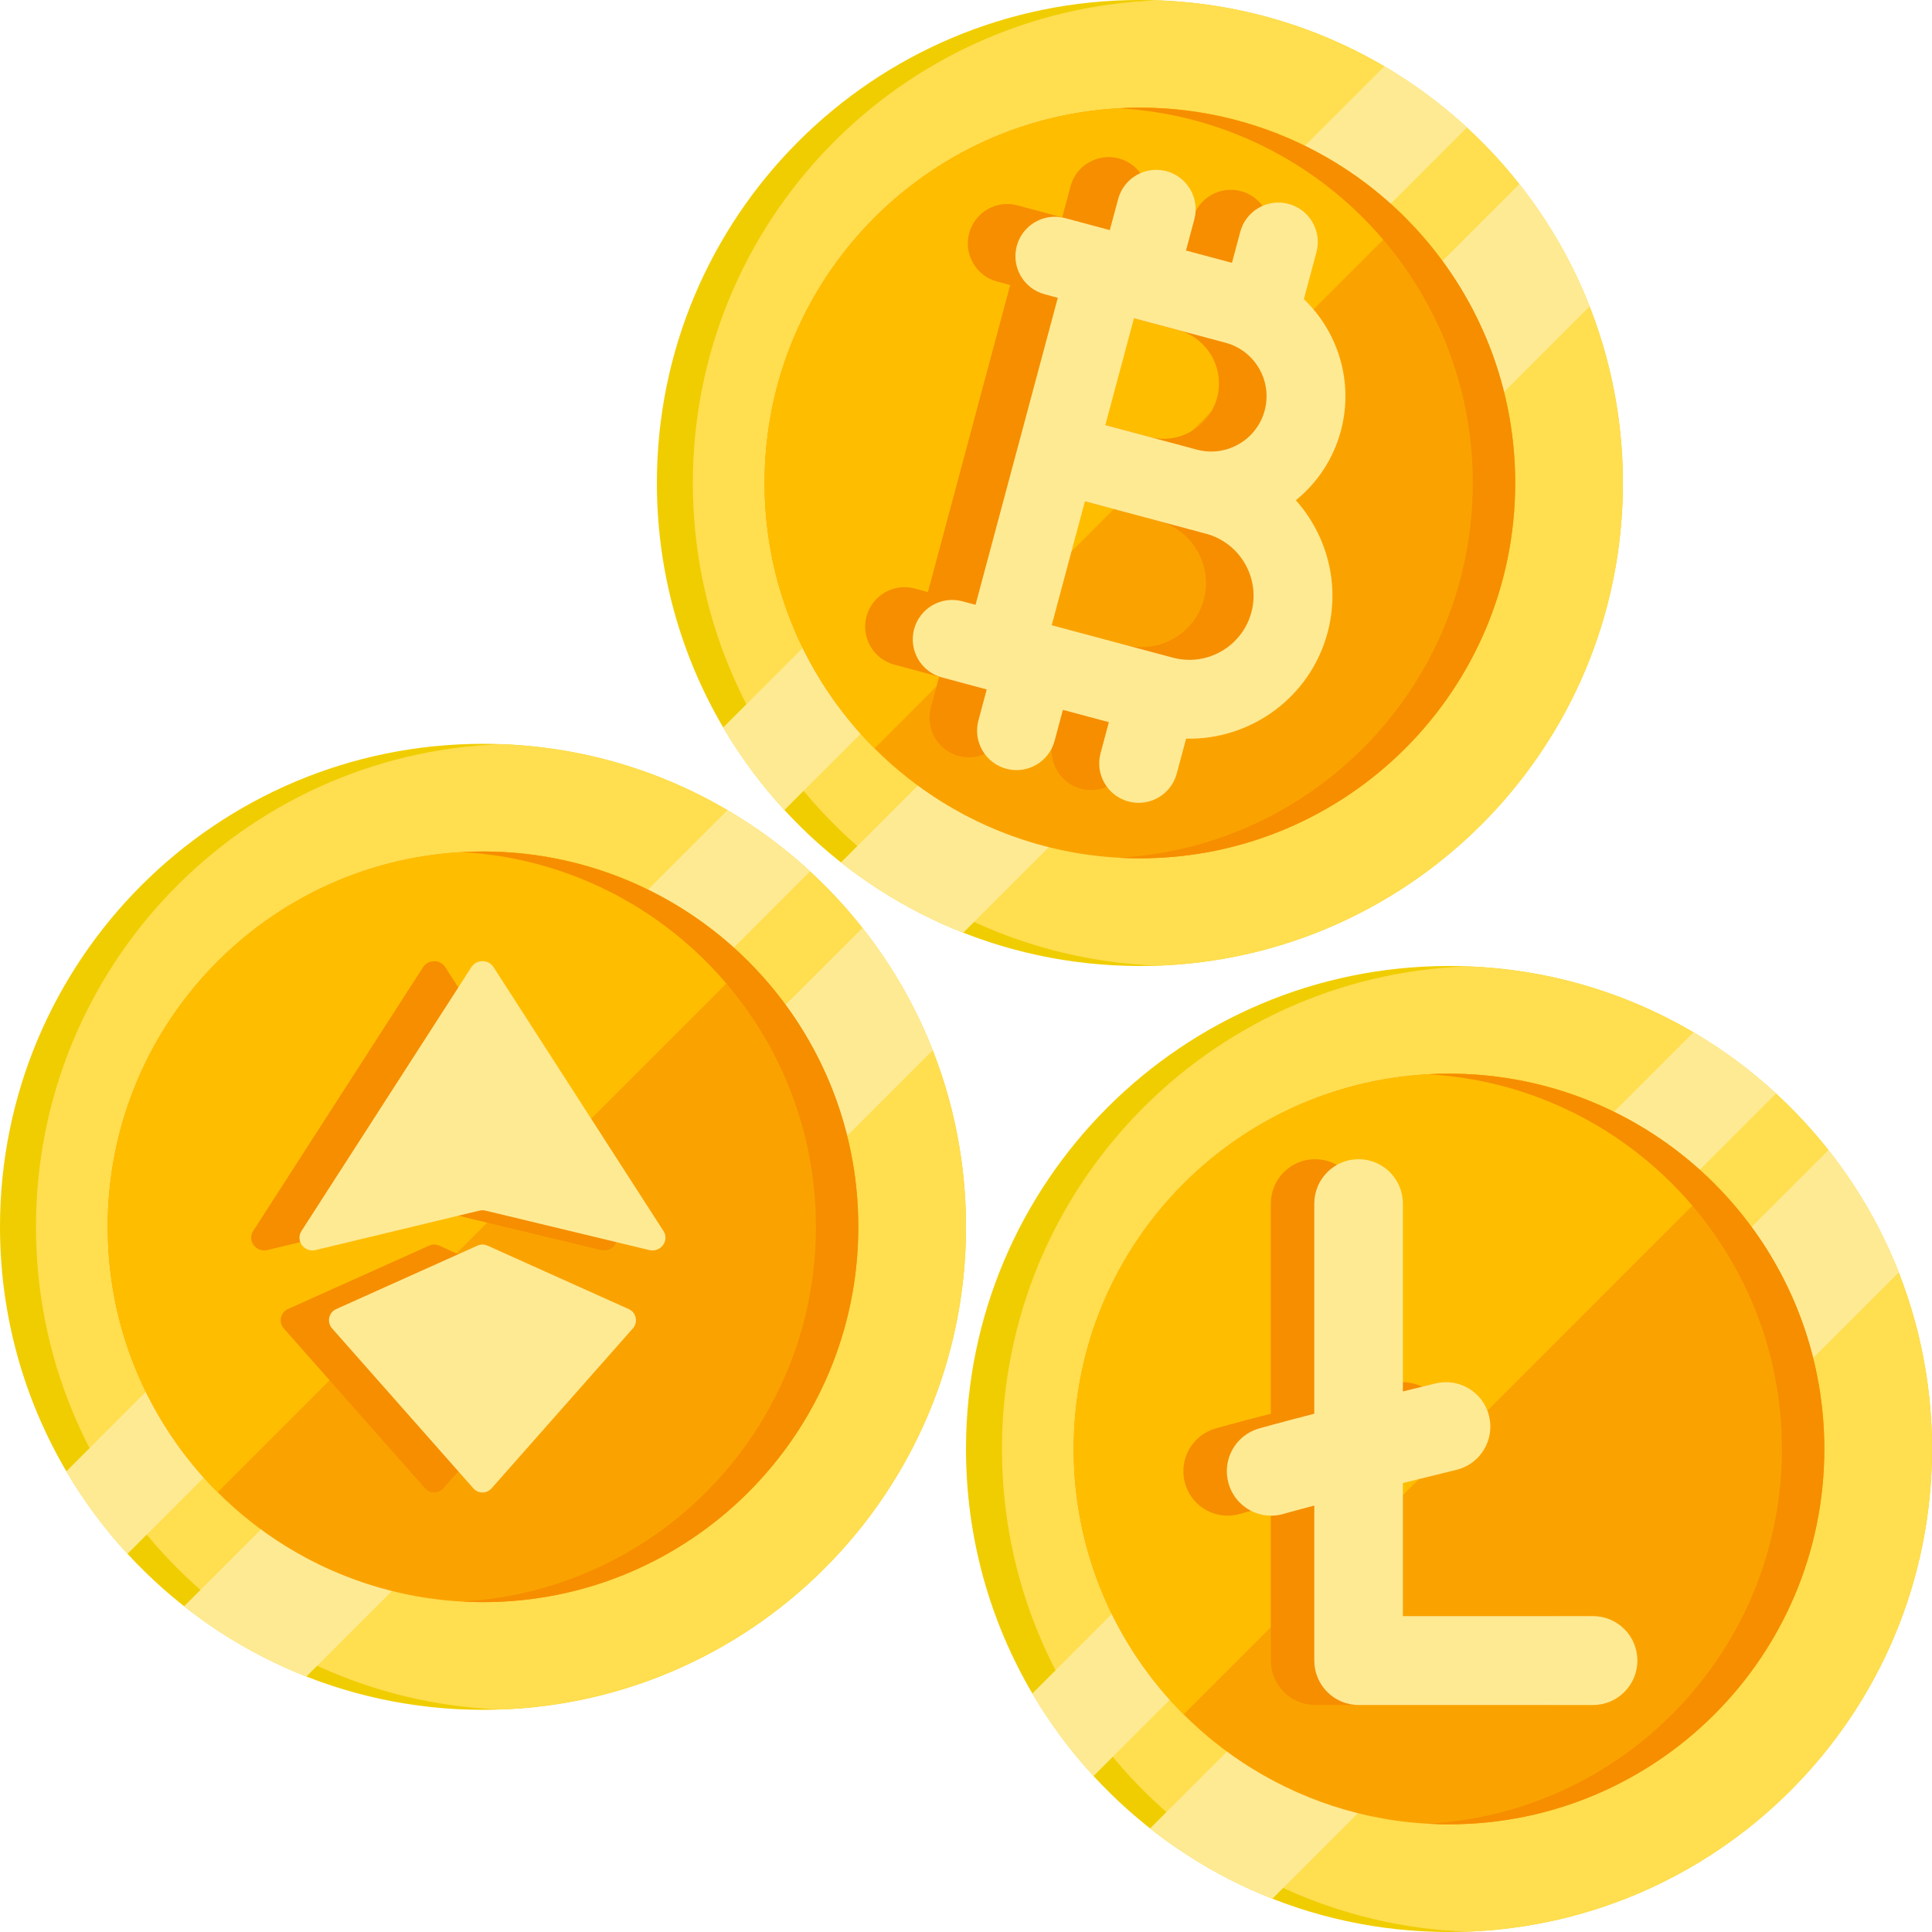 <?xml version="1.0" encoding="UTF-8"?> <svg xmlns="http://www.w3.org/2000/svg" width="200" height="200" viewBox="0 0 200 200" fill="none"><path d="M168 50C168 77.614 145.614 100 118 100C103.443 100 90.339 93.78 81.202 83.851C78.802 81.245 76.678 78.382 74.869 75.31C70.504 67.886 68 59.235 68 50C68 22.386 90.386 0 118 0C127.237 0 135.888 2.504 143.31 6.871C146.382 8.678 149.243 10.802 151.849 13.204C161.778 22.337 168 35.443 168 50Z" fill="#F0CD00"></path><path d="M168 50.001C168 76.992 146.614 98.988 119.861 99.966C93.108 98.988 71.723 76.992 71.723 50.001C71.723 23.009 93.108 1.013 119.861 0.035C146.614 1.013 168 23.009 168 50.001Z" fill="#FFDE50"></path><path d="M151.849 13.204L81.202 83.851C78.802 81.245 76.677 78.381 74.869 75.31L143.31 6.871C146.381 8.677 149.243 10.802 151.849 13.204Z" fill="#FFEA94"></path><path d="M164.551 31.72L99.719 96.552C95.129 94.748 90.87 92.285 87.06 89.279L157.28 19.059C160.286 22.869 162.749 27.128 164.551 31.72Z" fill="#FFEA94"></path><path d="M156.853 49.999C156.853 71.457 139.457 88.853 118 88.853C110.526 88.853 103.546 86.742 97.622 83.085C95.04 81.493 92.661 79.606 90.526 77.471C88.957 75.904 87.52 74.2 86.236 72.381C84.469 69.877 82.989 67.155 81.849 64.263C80.159 59.987 79.208 55.338 79.151 50.477C79.147 50.318 79.147 50.159 79.147 49.999C79.147 28.542 96.54 11.146 118 11.146C118.159 11.146 118.32 11.146 118.479 11.151C123.34 11.208 127.987 12.161 132.263 13.848C135.155 14.991 137.877 16.469 140.381 18.236C142.2 19.522 143.902 20.957 145.471 22.526C147.606 24.659 149.493 27.04 151.085 29.622C154.742 35.547 156.853 42.526 156.853 49.999Z" fill="#FAA300"></path><path d="M145.471 22.526L90.526 77.471C88.957 75.904 87.52 74.2 86.236 72.381C84.469 69.877 82.989 67.155 81.849 64.263C80.159 59.987 79.208 55.338 79.151 50.477C79.147 50.318 79.147 50.159 79.147 49.999C79.147 28.542 96.54 11.146 118 11.146C118.159 11.146 118.32 11.146 118.479 11.151C123.34 11.208 127.987 12.161 132.263 13.848C135.155 14.991 137.877 16.469 140.381 18.236C142.2 19.522 143.902 20.957 145.471 22.526Z" fill="#FFBD00"></path><path d="M156.852 49.999C156.852 71.457 139.456 88.853 117.999 88.853C117.262 88.853 116.531 88.832 115.805 88.791C136.241 87.655 152.462 70.72 152.462 49.999C152.462 29.279 136.241 12.344 115.805 11.208C116.531 11.167 117.262 11.146 117.999 11.146C139.456 11.146 156.852 28.542 156.852 49.999Z" fill="#F68E00"></path><path d="M132.499 64.177C133.84 59.172 132.435 54.069 129.215 50.467C131.412 48.685 133.089 46.224 133.875 43.289C135.234 38.221 133.593 33.044 130.046 29.648L131.349 24.788C131.932 22.61 130.64 20.372 128.462 19.789C126.285 19.205 124.047 20.498 123.463 22.675L122.603 25.887L117.844 24.613L118.705 21.4C119.289 19.223 117.996 16.985 115.819 16.401C113.642 15.818 111.403 17.11 110.82 19.287L109.959 22.5L105.326 21.258C103.149 20.675 100.911 21.967 100.327 24.144C99.744 26.322 101.036 28.56 103.213 29.143L104.574 29.508L100.552 44.516L96.058 61.288L94.698 60.923C92.52 60.34 90.282 61.632 89.699 63.81C89.115 65.987 90.408 68.225 92.585 68.809L97.218 70.05L96.358 73.263C95.774 75.44 97.066 77.678 99.244 78.261C101.421 78.845 103.659 77.553 104.243 75.375L105.103 72.163L109.862 73.438L109.001 76.65C108.418 78.828 109.71 81.066 111.887 81.649C114.065 82.233 116.303 80.941 116.886 78.763L117.856 75.144C124.523 75.298 130.698 70.898 132.499 64.177ZM112.459 31.621L121.94 34.161C124.991 34.979 126.808 38.126 125.99 41.176C125.173 44.227 122.026 46.044 118.975 45.227L109.494 42.686L112.459 31.621ZM116.48 66.76L103.944 63.401L107.381 50.572L116.862 53.112L119.918 53.931C123.455 54.879 125.561 58.527 124.614 62.064C123.666 65.601 120.017 67.708 116.48 66.76Z" fill="#F68E00"></path><path d="M137.428 65.497C138.769 60.492 137.364 55.389 134.143 51.787C136.341 50.006 138.018 47.544 138.804 44.61C140.162 39.541 138.522 34.364 134.975 30.968L136.277 26.108C136.861 23.931 135.569 21.693 133.391 21.109C131.214 20.526 128.976 21.818 128.392 23.995L127.532 27.208L122.773 25.933L123.634 22.72C124.217 20.543 122.925 18.305 120.748 17.721C118.57 17.138 116.332 18.43 115.749 20.608L114.888 23.82L110.255 22.578C108.077 21.995 105.839 23.287 105.256 25.465C104.672 27.642 105.965 29.88 108.142 30.464L109.503 30.828L105.481 45.837L100.987 62.608L99.627 62.244C97.449 61.66 95.211 62.953 94.628 65.13C94.044 67.307 95.336 69.545 97.514 70.129L102.147 71.37L101.286 74.583C100.703 76.76 101.995 78.998 104.172 79.582C106.35 80.165 108.588 78.873 109.171 76.696L110.032 73.483L114.79 74.758L113.93 77.971C113.346 80.148 114.638 82.386 116.816 82.969C118.993 83.553 121.231 82.261 121.815 80.083L122.785 76.464C129.452 76.618 135.627 72.218 137.428 65.497ZM117.388 32.941L126.869 35.481C129.92 36.299 131.737 39.446 130.919 42.497C130.102 45.548 126.955 47.364 123.904 46.547L114.423 44.007L117.388 32.941ZM121.409 68.08L108.872 64.721L112.31 51.892L121.791 54.432L124.847 55.251C128.384 56.199 130.49 59.848 129.543 63.385C128.595 66.922 124.946 69.028 121.409 68.08Z" fill="#FFEA94"></path><path d="M100 127C100 154.614 77.614 177 50 177C35.443 177 22.339 170.78 13.202 160.851C10.802 158.245 8.678 155.382 6.869 152.31C2.504 144.886 0 136.235 0 127C0 99.386 22.386 77 50 77C59.237 77 67.888 79.504 75.31 83.871C78.382 85.677 81.243 87.802 83.849 90.204C93.778 99.337 100 112.443 100 127Z" fill="#F0CD00"></path><path d="M100 127C100 153.992 78.615 175.988 51.861 176.966C25.108 175.988 3.723 153.992 3.723 127C3.723 100.009 25.108 78.013 51.861 77.035C78.615 78.013 100 100.009 100 127Z" fill="#FFDE50"></path><path d="M83.849 90.204L13.202 160.851C10.802 158.245 8.677 155.381 6.869 152.31L75.31 83.871C78.381 85.677 81.243 87.802 83.849 90.204Z" fill="#FFEA94"></path><path d="M96.551 108.72L31.719 173.552C27.129 171.748 22.87 169.285 19.06 166.279L89.28 96.059C92.286 99.869 94.749 104.128 96.551 108.72Z" fill="#FFEA94"></path><path d="M88.853 127C88.853 148.457 71.457 165.853 49.999 165.853C42.526 165.853 35.547 163.742 29.622 160.085C27.04 158.493 24.661 156.606 22.526 154.471C20.957 152.904 19.52 151.2 18.236 149.381C16.469 146.877 14.989 144.155 13.848 141.263C12.159 136.987 11.208 132.338 11.151 127.477C11.146 127.318 11.146 127.159 11.146 127C11.146 105.542 28.54 88.147 49.999 88.147C50.159 88.147 50.32 88.147 50.479 88.151C55.34 88.208 59.987 89.161 64.263 90.849C67.155 91.991 69.877 93.469 72.381 95.236C74.2 96.522 75.902 97.957 77.471 99.526C79.606 101.659 81.493 104.04 83.085 106.622C86.742 112.546 88.853 119.526 88.853 127Z" fill="#FAA300"></path><path d="M77.471 99.526L22.526 154.471C20.957 152.904 19.52 151.2 18.236 149.381C16.469 146.877 14.989 144.155 13.848 141.263C12.159 136.987 11.208 132.338 11.151 127.477C11.146 127.318 11.146 127.159 11.146 127C11.146 105.542 28.54 88.147 49.999 88.147C50.159 88.147 50.32 88.147 50.479 88.151C55.34 88.208 59.987 89.161 64.263 90.849C67.155 91.991 69.877 93.469 72.381 95.236C74.2 96.522 75.902 97.957 77.471 99.526Z" fill="#FFBD00"></path><path d="M88.852 127C88.852 148.457 71.456 165.853 49.999 165.853C49.262 165.853 48.531 165.832 47.805 165.791C68.241 164.655 84.462 147.72 84.462 127C84.462 106.279 68.241 89.344 47.805 88.208C48.531 88.167 49.262 88.147 49.999 88.147C71.456 88.147 88.852 105.542 88.852 127Z" fill="#F68E00"></path><path d="M62.207 129.403L45.27 125.326C45.056 125.275 44.833 125.275 44.619 125.326L27.682 129.403C26.502 129.687 25.565 128.432 26.21 127.43L43.798 100.117C44.328 99.294 45.561 99.294 46.091 100.117L63.678 127.43C64.324 128.432 63.388 129.688 62.207 129.403Z" fill="#F68E00"></path><path d="M29.802 135.516L44.431 128.944C44.758 128.797 45.131 128.797 45.458 128.944L60.087 135.516C60.865 135.865 61.081 136.873 60.515 137.514L45.885 154.075C45.384 154.642 44.505 154.642 44.004 154.075L29.374 137.514C28.809 136.873 29.024 135.865 29.802 135.516Z" fill="#F68E00"></path><path d="M67.207 129.403L50.27 125.326C50.056 125.275 49.833 125.275 49.619 125.326L32.682 129.403C31.502 129.687 30.565 128.432 31.21 127.43L48.798 100.117C49.328 99.294 50.561 99.294 51.091 100.117L68.678 127.43C69.324 128.432 68.388 129.688 67.207 129.403Z" fill="#FFEA94"></path><path d="M34.801 135.516L49.431 128.944C49.758 128.797 50.131 128.797 50.458 128.944L65.087 135.516C65.865 135.865 66.081 136.873 65.515 137.514L50.885 154.075C50.384 154.642 49.505 154.642 49.004 154.075L34.374 137.514C33.809 136.873 34.024 135.865 34.801 135.516Z" fill="#FFEA94"></path><path d="M200 150C200 177.614 177.614 200 150 200C135.443 200 122.339 193.78 113.202 183.851C110.802 181.245 108.678 178.382 106.869 175.31C102.504 167.886 100 159.235 100 150C100 122.386 122.386 100 150 100C159.237 100 167.888 102.504 175.31 106.871C178.382 108.678 181.243 110.802 183.849 113.204C193.778 122.337 200 135.443 200 150Z" fill="#F0CD00"></path><path d="M200 150C200 176.992 178.614 198.988 151.861 199.966C125.108 198.988 103.723 176.992 103.723 150C103.723 123.009 125.108 101.013 151.861 100.035C178.614 101.013 200 123.009 200 150Z" fill="#FFDE50"></path><path d="M183.849 113.204L113.202 183.851C110.802 181.245 108.677 178.381 106.869 175.31L175.31 106.871C178.381 108.677 181.243 110.802 183.849 113.204Z" fill="#FFEA94"></path><path d="M196.551 131.72L131.719 196.552C127.129 194.748 122.87 192.285 119.06 189.279L189.28 119.059C192.286 122.869 194.749 127.128 196.551 131.72Z" fill="#FFEA94"></path><path d="M188.853 150C188.853 171.457 171.457 188.853 150 188.853C142.526 188.853 135.546 186.742 129.622 183.085C127.04 181.493 124.661 179.606 122.526 177.471C120.957 175.904 119.52 174.2 118.236 172.381C116.469 169.877 114.989 167.155 113.849 164.263C112.159 159.987 111.208 155.338 111.151 150.477C111.146 150.318 111.146 150.159 111.146 150C111.146 128.542 128.54 111.146 150 111.146C150.159 111.146 150.32 111.146 150.479 111.151C155.34 111.208 159.987 112.161 164.263 113.849C167.155 114.991 169.877 116.469 172.381 118.236C174.2 119.522 175.902 120.957 177.471 122.526C179.606 124.659 181.493 127.04 183.085 129.622C186.742 135.546 188.853 142.526 188.853 150Z" fill="#FAA300"></path><path d="M177.471 122.526L122.526 177.471C120.957 175.904 119.52 174.2 118.236 172.381C116.469 169.877 114.989 167.155 113.849 164.263C112.159 159.987 111.208 155.338 111.151 150.477C111.146 150.318 111.146 150.159 111.146 150C111.146 128.542 128.54 111.146 150 111.146C150.159 111.146 150.32 111.146 150.479 111.151C155.34 111.208 159.987 112.161 164.263 113.849C167.155 114.991 169.877 116.469 172.381 118.236C174.2 119.522 175.902 120.957 177.471 122.526Z" fill="#FFBD00"></path><path d="M188.852 150C188.852 171.457 171.456 188.853 149.999 188.853C149.262 188.853 148.531 188.832 147.805 188.791C168.241 187.655 184.462 170.72 184.462 150C184.462 129.279 168.241 112.344 147.805 111.208C148.531 111.167 149.262 111.146 149.999 111.146C171.456 111.146 188.852 128.542 188.852 150Z" fill="#F68E00"></path><path d="M160.414 167.3H140.726V153.521C142.374 153.112 144.217 152.658 146.278 152.155C148.739 151.554 150.249 149.067 149.651 146.597C149.053 144.129 146.574 142.612 144.112 143.213C142.91 143.506 141.786 143.782 140.726 144.043V124.601C140.726 122.059 138.673 120 136.14 120C133.607 120 131.554 122.059 131.554 124.601V146.348C127.411 147.415 125.899 147.856 125.798 147.886C123.368 148.599 121.976 151.152 122.685 153.591C123.269 155.598 125.1 156.902 127.086 156.902C127.51 156.902 127.942 156.842 128.371 156.717C128.389 156.712 129.282 156.453 131.554 155.854V171.899C131.554 174.441 133.607 176.5 136.14 176.5H160.414C162.947 176.5 165 174.441 165 171.899C165 169.358 162.947 167.3 160.414 167.3Z" fill="#F68E00"></path><path d="M164.914 167.3H145.226V153.521C146.874 153.112 148.717 152.658 150.778 152.155C153.239 151.554 154.749 149.067 154.151 146.597C153.553 144.129 151.074 142.612 148.612 143.213C147.41 143.506 146.286 143.782 145.226 144.043V124.601C145.226 122.059 143.173 120 140.64 120C138.107 120 136.054 122.059 136.054 124.601V146.348C131.911 147.415 130.399 147.856 130.298 147.886C127.868 148.599 126.476 151.152 127.185 153.591C127.769 155.598 129.6 156.902 131.586 156.902C132.01 156.902 132.442 156.842 132.871 156.717C132.889 156.712 133.782 156.453 136.054 155.854V171.899C136.054 174.441 138.107 176.5 140.64 176.5H164.914C167.447 176.5 169.5 174.441 169.5 171.899C169.5 169.358 167.447 167.3 164.914 167.3Z" fill="#FFEA94"></path></svg> 
